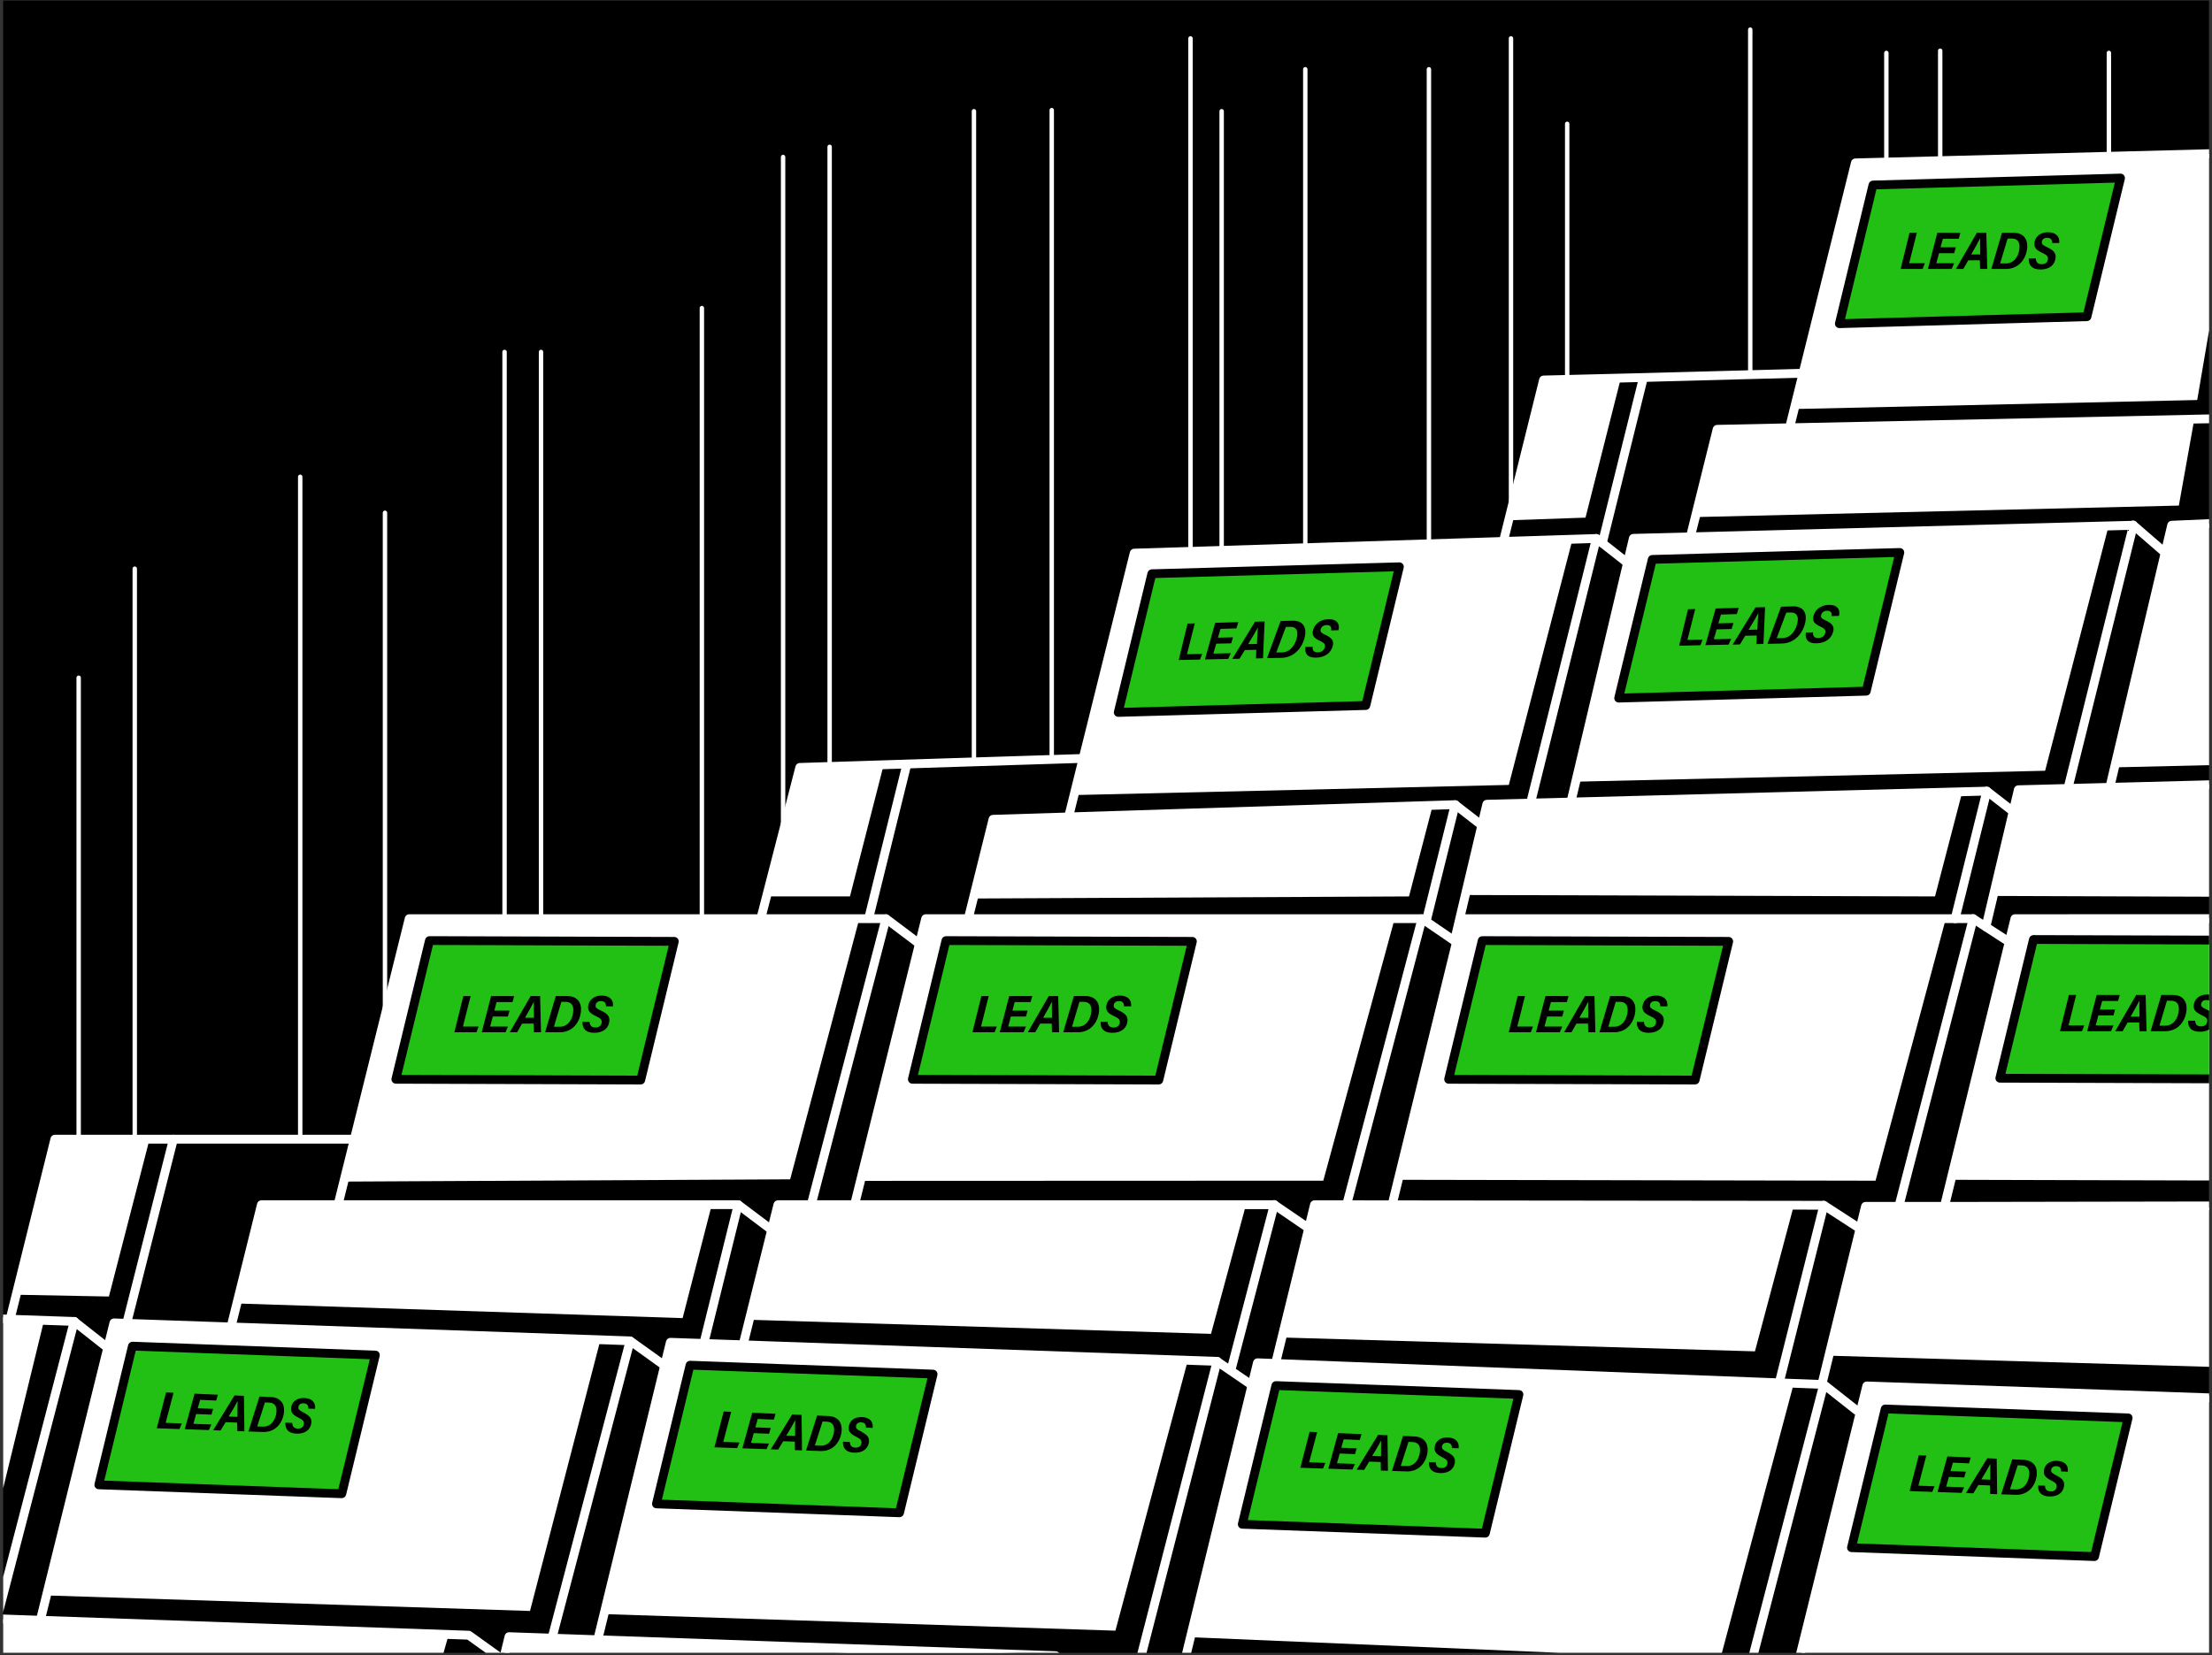 <svg width="704" height="527" viewBox="0 0 704 527" fill="none" xmlns="http://www.w3.org/2000/svg">
<rect x="0" y="0" width="704" height="527" fill="#333333" stroke="none"/>
<g clip-path="url(#clip0_2003_6700)">
<path d="M703.077 0.033H1.001V526.177H703.077V0.033Z" fill="black"/>
<path d="M35.385 421.432L15.39 507.931L168.681 512.854L191.144 426.38L35.385 421.432Z" fill="white"/>
<path d="M213.435 427.394L193.437 513.893L354.998 519.128L378.163 432.654L213.435 427.394Z" fill="white"/>
<path d="M571.002 440.042L570.539 441.781L548.02 526.176H496.288L380.312 521.264L379.497 521.228L399.355 442.115L399.791 440.382L401.195 434.786L404.867 434.898L407.036 434.968L564.915 439.853L567.79 439.944L571.002 440.042Z" fill="white"/>
<path d="M703.077 444.271V526.176H573.298L594.701 440.912L703.077 444.271Z" fill="white"/>
<path d="M14.172 419.718L13.681 421.741L1.001 473.804V419.3L1.935 419.328L4.81 419.42L14.172 419.718Z" fill="white"/>
<path d="M142.624 521.011L142.42 521.73L141.163 526.176H1.001V515.516L11.448 515.919L14.242 516.028L142.624 521.011Z" fill="white"/>
<path d="M323.896 526.176H160.575L161.709 521.541L174.346 521.902L177.004 521.979L188.89 522.319L191.6 522.396L323.896 526.176Z" fill="white"/>
<path d="M294.167 292.408L273.778 375.93L421.155 375.873L443.881 292.45L294.167 292.408Z" fill="white"/>
<path d="M466.025 292.068L445.633 375.593L596.913 375.881L619.288 292.457L466.025 292.068Z" fill="white"/>
<path d="M703.077 292.289V375.814L622.384 375.597L621.492 375.593L639.708 300.968L640.241 298.78L641.881 292.068L703.077 292.289Z" fill="white"/>
<path d="M131.148 292.355L109.692 376.161L251.48 375.442L273.336 293.071L131.148 292.355Z" fill="white"/>
<path d="M520.491 171.641L501.507 248.855L650.891 245.373L671.16 167.206L520.491 171.641Z" fill="white"/>
<path d="M361.657 175.878L341.823 253.112L480.202 249.883L500.485 171.667L361.657 175.878Z" fill="white"/>
<path d="M703.077 48.993V105.173L699.296 127.346L572.494 130.183L571.389 130.207L573.828 120.21L574.485 117.523L590.503 51.907L599.668 51.668L601.058 51.633L616.897 51.223L618.115 51.191L703.077 48.993Z" fill="white"/>
<path d="M585.412 103.048L664.199 100.832L674.888 56.683L596.101 58.899L585.412 103.048Z" fill="#22C014"/>
<path d="M355.9 226.802L434.684 224.585L445.373 180.437L366.59 182.653L355.9 226.802Z" fill="#22C014"/>
<path d="M515.17 222.243L593.957 220.027L604.646 175.878L525.859 178.094L515.17 222.243Z" fill="#22C014"/>
<path d="M126.002 343.587L203.918 343.836L214.607 299.687L136.691 299.438L126.002 343.587Z" fill="#22C014"/>
<path d="M31.429 472.7L108.787 475.54L119.48 431.391L42.118 428.551L31.429 472.7Z" fill="#22C014"/>
<path d="M208.899 478.763L286.258 481.603L296.947 437.454L219.589 434.614L208.899 478.763Z" fill="#22C014"/>
<path d="M395.381 485.253L472.739 488.09L483.428 443.941L406.07 441.104L395.381 485.253Z" fill="#22C014"/>
<path d="M589.271 492.702L666.629 495.539L677.318 451.39L599.96 448.549L589.271 492.702Z" fill="#22C014"/>
<path d="M290.372 343.595L368.808 343.837L379.497 299.688L301.061 299.446L290.372 343.595Z" fill="#22C014"/>
<path d="M461.043 343.595L539.479 343.837L550.168 299.688L471.732 299.446L461.043 343.595Z" fill="#22C014"/>
<path d="M703.077 299.267V343.451L636.358 343.244L647.048 299.095L703.077 299.267Z" fill="#22C014"/>
<path d="M547.922 135.937L540.29 164.597L693.451 160.954L698.524 132.581L547.922 135.937Z" fill="white"/>
<path d="M473.796 255.917L466.168 284.925L615.847 285.38L624.402 252.558L473.796 255.917Z" fill="white"/>
<path d="M703.076 166.747V243.588L674.428 244.258L672.466 244.304L688.933 177.337L689.614 174.563L691.454 167.09L703.076 166.747Z" fill="white"/>
<path d="M703.077 249.662V285.468L635.811 285.23L635.021 285.226L640.764 259.656L641.347 257.061L642.653 251.24L656.747 250.871L659.64 250.794L670.083 250.524L672.969 250.447L703.077 249.662Z" fill="white"/>
<path d="M316.19 260.627L309.773 286.043L448.437 285.381L455.893 256.763L316.19 260.627Z" fill="white"/>
<path d="M247.573 383.367L238.854 420.159L385.419 424.634L396.564 383.507L247.573 383.367Z" fill="white"/>
<path d="M418.726 383.367L408.328 425.801L558.534 430.206L571.003 383.437L418.726 383.367Z" fill="white"/>
<path d="M703.077 384.468V435.133L583.513 431.626H583.043L592.591 391.966L592.942 390.437L594.385 384.44L703.077 384.468Z" fill="white"/>
<path d="M83.509 383.115L76.312 414.99L217.254 419.626L226.578 383.378L83.509 383.115Z" fill="white"/>
<path d="M491.461 120.865L515.83 120.518L504.61 164.79L480.087 165.642L491.461 120.865Z" fill="white"/>
<path d="M255.767 244.068L281.315 243.223L270.51 285.38H245.151L255.767 244.068Z" fill="white"/>
<path d="M17.57 363.274L47.51 362.997L34.666 412.75L4.915 412.178L17.57 363.274Z" fill="white"/>
<path d="M703.077 165.281V168.086L692.286 168.563L674.429 244.258L673.264 249.202L672.969 250.447L672.846 250.973C672.778 251.261 672.621 251.52 672.397 251.713C672.174 251.907 671.894 252.024 671.6 252.05H671.48C671.372 252.05 671.263 252.038 671.157 252.015C670.828 251.937 670.538 251.743 670.341 251.468C670.144 251.194 670.052 250.857 670.083 250.521C670.083 250.458 670.101 250.391 670.115 250.324L670.364 249.272L687.537 176.471L688.263 173.388L689.797 166.88C689.868 166.583 690.034 166.317 690.27 166.123C690.505 165.929 690.798 165.816 691.103 165.803L703.077 165.281Z" fill="white"/>
<path d="M340.097 261.479C339.882 261.48 339.67 261.432 339.477 261.338C339.283 261.244 339.114 261.107 338.982 260.938C338.851 260.768 338.759 260.571 338.716 260.361C338.672 260.151 338.677 259.933 338.731 259.726L359.614 175.737C359.69 175.443 359.86 175.182 360.097 174.992C360.334 174.802 360.627 174.695 360.931 174.685L508.016 170.025C508.234 170.018 508.45 170.062 508.648 170.153C508.847 170.245 509.021 170.381 509.157 170.551C509.293 170.721 509.388 170.921 509.434 171.134C509.479 171.347 509.474 171.567 509.42 171.778L488.484 256.002C488.394 256.363 488.164 256.674 487.845 256.866C487.526 257.058 487.143 257.115 486.781 257.026C486.42 256.936 486.108 256.706 485.916 256.387C485.724 256.068 485.667 255.686 485.756 255.325L506.253 172.887L362.082 177.445L341.469 260.413C341.394 260.719 341.217 260.99 340.968 261.184C340.719 261.377 340.412 261.481 340.097 261.479Z" fill="white"/>
<path d="M453.889 294.736C453.674 294.737 453.462 294.688 453.27 294.594C453.077 294.5 452.908 294.363 452.777 294.194C452.645 294.024 452.554 293.827 452.511 293.617C452.468 293.408 452.473 293.191 452.527 292.983L461.32 257.615L317.149 262.174L309.608 292.499C309.569 292.683 309.492 292.856 309.384 293.01C309.276 293.163 309.138 293.293 308.978 293.393C308.818 293.492 308.641 293.558 308.455 293.587C308.269 293.616 308.08 293.608 307.897 293.563C307.715 293.517 307.543 293.436 307.393 293.323C307.243 293.211 307.117 293.069 307.022 292.907C306.928 292.744 306.867 292.565 306.843 292.379C306.82 292.192 306.834 292.003 306.884 291.822L314.681 260.469C314.757 260.175 314.926 259.914 315.163 259.724C315.401 259.534 315.693 259.427 315.997 259.417L463.082 254.757C463.3 254.748 463.516 254.791 463.714 254.882C463.911 254.973 464.085 255.109 464.22 255.279C464.356 255.448 464.451 255.645 464.497 255.856C464.544 256.067 464.542 256.286 464.49 256.496L455.247 293.667C455.173 293.971 454.998 294.242 454.752 294.435C454.506 294.629 454.202 294.735 453.889 294.736Z" fill="white"/>
<path d="M242.202 293.597C242.084 293.597 241.966 293.581 241.851 293.551C241.672 293.505 241.505 293.425 241.357 293.314C241.21 293.203 241.085 293.065 240.991 292.906C240.898 292.748 240.836 292.572 240.81 292.39C240.784 292.207 240.794 292.022 240.84 291.843L253.183 243.956C253.258 243.662 253.428 243.401 253.665 243.211C253.903 243.021 254.195 242.914 254.499 242.904L344.277 240.057C344.461 240.051 344.645 240.082 344.818 240.147C344.99 240.212 345.148 240.31 345.283 240.437C345.417 240.563 345.525 240.714 345.601 240.882C345.677 241.05 345.719 241.231 345.725 241.416C345.731 241.6 345.7 241.783 345.635 241.956C345.57 242.128 345.471 242.286 345.345 242.42C345.218 242.555 345.067 242.663 344.899 242.739C344.731 242.814 344.549 242.856 344.365 242.862L255.647 245.668L243.561 292.541C243.484 292.843 243.308 293.11 243.062 293.301C242.816 293.492 242.514 293.596 242.202 293.597Z" fill="white"/>
<path d="M499.977 256.727C499.868 256.728 499.759 256.715 499.654 256.689C499.473 256.647 499.303 256.571 499.153 256.464C499.002 256.357 498.874 256.221 498.776 256.064C498.678 255.907 498.612 255.733 498.582 255.551C498.552 255.368 498.558 255.182 498.6 255.002L518.466 171.056C518.537 170.754 518.706 170.485 518.947 170.29C519.187 170.094 519.486 169.984 519.796 169.976L678.932 165.803C679.15 165.796 679.367 165.84 679.565 165.931C679.763 166.022 679.937 166.159 680.073 166.329C680.21 166.499 680.304 166.698 680.35 166.911C680.396 167.125 680.391 167.345 680.336 167.556L659.502 251.366C659.462 251.549 659.386 251.723 659.278 251.876C659.169 252.03 659.031 252.16 658.872 252.259C658.712 252.358 658.534 252.424 658.349 252.454C658.163 252.483 657.974 252.475 657.791 252.429C657.609 252.384 657.437 252.303 657.287 252.19C657.137 252.077 657.011 251.935 656.916 251.773C656.822 251.611 656.761 251.431 656.737 251.245C656.713 251.059 656.727 250.87 656.778 250.689L677.167 168.685L520.955 172.781L501.335 255.675C501.257 255.976 501.082 256.243 500.836 256.433C500.59 256.624 500.288 256.727 499.977 256.727Z" fill="white"/>
<path d="M463.03 300.435C462.921 300.435 462.813 300.423 462.707 300.396C462.527 300.355 462.357 300.278 462.206 300.171C462.056 300.064 461.928 299.928 461.83 299.771C461.732 299.615 461.666 299.44 461.636 299.258C461.606 299.076 461.612 298.889 461.654 298.709L471.834 255.704C471.905 255.402 472.075 255.133 472.315 254.937C472.556 254.742 472.855 254.632 473.165 254.624L632.301 250.454C632.517 250.448 632.731 250.493 632.927 250.583C633.123 250.674 633.296 250.809 633.431 250.977C633.566 251.145 633.661 251.343 633.707 251.554C633.753 251.765 633.75 251.984 633.698 252.193L623.606 292.787C623.566 292.97 623.489 293.144 623.381 293.297C623.273 293.451 623.135 293.581 622.975 293.68C622.816 293.779 622.638 293.845 622.452 293.875C622.266 293.904 622.077 293.896 621.894 293.85C621.712 293.805 621.541 293.723 621.39 293.611C621.24 293.498 621.114 293.356 621.019 293.194C620.925 293.032 620.864 292.852 620.84 292.666C620.817 292.48 620.831 292.291 620.881 292.11L630.528 253.305L474.316 257.401L464.385 299.355C464.313 299.66 464.14 299.933 463.894 300.128C463.649 300.324 463.344 300.432 463.03 300.435Z" fill="white"/>
<path d="M703.077 248.42V251.226L658.264 252.4H658.148L643.485 252.786L635.811 285.226L633.635 294.421L633.407 295.382C633.334 295.689 633.16 295.963 632.912 296.159C632.664 296.355 632.357 296.462 632.041 296.462C631.931 296.462 631.822 296.45 631.715 296.427C631.56 296.39 631.413 296.327 631.279 296.241C631.039 296.083 630.854 295.854 630.747 295.587C630.641 295.32 630.62 295.027 630.686 294.747L631.142 292.811L639.15 258.912L639.852 255.911L640.993 251.092C641.064 250.791 641.233 250.521 641.474 250.326C641.714 250.131 642.013 250.02 642.323 250.012L657.028 249.627L659.942 249.55L670.353 249.276L673.253 249.202L703.077 248.42Z" fill="white"/>
<path d="M703.076 291.047V293.853H642.424L622.383 375.597L620.667 382.61L620.512 383.241C620.438 383.546 620.263 383.817 620.016 384.011C619.769 384.205 619.464 384.31 619.15 384.311C619.032 384.312 618.914 384.298 618.799 384.269C618.442 384.185 618.132 383.965 617.935 383.655C617.738 383.346 617.67 382.972 617.746 382.613C617.744 382.601 617.744 382.588 617.746 382.575L637.861 300.519L638.563 297.633L639.918 292.106C639.996 291.804 640.172 291.537 640.42 291.346C640.667 291.156 640.971 291.053 641.283 291.054L703.076 291.047Z" fill="white"/>
<path d="M107.603 384.91C107.485 384.91 107.367 384.896 107.252 384.868C106.891 384.778 106.581 384.549 106.388 384.231C106.196 383.913 106.138 383.531 106.227 383.171L128.869 292.11C128.947 291.808 129.123 291.541 129.37 291.351C129.617 291.16 129.92 291.057 130.231 291.058H281.968C282.273 291.057 282.57 291.155 282.814 291.338L293.275 299.214C293.572 299.438 293.768 299.771 293.82 300.14C293.871 300.508 293.774 300.882 293.55 301.18C293.326 301.477 292.992 301.673 292.623 301.724C292.254 301.776 291.88 301.679 291.583 301.455L281.497 293.863H131.341L108.965 383.854C108.888 384.157 108.712 384.424 108.466 384.616C108.219 384.807 107.916 384.91 107.603 384.91Z" fill="white"/>
<path d="M3.275 421.176C3.157 421.177 3.039 421.163 2.924 421.134C2.745 421.09 2.576 421.011 2.428 420.901C2.279 420.792 2.154 420.654 2.059 420.496C1.963 420.338 1.9 420.163 1.873 419.981C1.846 419.798 1.854 419.612 1.899 419.433L16.102 362.31C16.18 362.008 16.357 361.74 16.604 361.55C16.852 361.359 17.155 361.256 17.468 361.258H112.167C112.54 361.258 112.897 361.406 113.16 361.669C113.423 361.932 113.571 362.288 113.571 362.66C113.571 363.033 113.423 363.389 113.16 363.652C112.897 363.915 112.54 364.063 112.167 364.063H18.573L4.637 420.124C4.559 420.426 4.383 420.693 4.137 420.883C3.89 421.074 3.587 421.177 3.275 421.176Z" fill="white"/>
<path d="M517.936 180.591C517.621 180.59 517.316 180.484 517.069 180.289L507.194 172.529C506.901 172.296 506.713 171.957 506.67 171.586C506.628 171.215 506.735 170.842 506.967 170.549C507.2 170.257 507.54 170.069 507.911 170.026C508.283 169.984 508.656 170.091 508.949 170.323L518.82 178.087C519.049 178.267 519.216 178.514 519.298 178.794C519.38 179.073 519.373 179.371 519.277 179.647C519.182 179.922 519.003 180.161 518.766 180.33C518.529 180.499 518.245 180.59 517.953 180.591H517.936Z" fill="white"/>
<path d="M471.388 263.983C471.077 263.983 470.774 263.879 470.528 263.688L462.272 257.285C461.989 257.054 461.808 256.721 461.767 256.358C461.726 255.995 461.828 255.63 462.052 255.341C462.276 255.052 462.604 254.862 462.967 254.811C463.329 254.761 463.697 254.853 463.992 255.069L472.248 261.472C472.479 261.651 472.649 261.898 472.732 262.178C472.816 262.459 472.81 262.758 472.716 263.034C472.621 263.311 472.442 263.551 472.204 263.721C471.966 263.891 471.681 263.983 471.388 263.983Z" fill="white"/>
<path d="M640.599 259.669C640.287 259.669 639.985 259.566 639.739 259.375L631.482 252.972C631.188 252.743 630.997 252.408 630.95 252.038C630.904 251.669 631.006 251.297 631.235 251.003C631.463 250.709 631.799 250.518 632.169 250.471C632.539 250.425 632.912 250.527 633.206 250.756L641.462 257.159C641.756 257.387 641.947 257.723 641.993 258.092C642.039 258.46 641.937 258.832 641.708 259.126C641.577 259.295 641.409 259.432 641.217 259.526C641.024 259.62 640.813 259.669 640.599 259.669Z" fill="white"/>
<path d="M689.06 177.344C688.722 177.341 688.397 177.216 688.144 176.993L678.058 168.258C677.9 168.144 677.767 167.998 677.669 167.829C677.57 167.661 677.508 167.474 677.486 167.28C677.463 167.086 677.482 166.89 677.54 166.704C677.598 166.517 677.695 166.345 677.823 166.198C677.952 166.051 678.109 165.933 678.286 165.85C678.463 165.768 678.655 165.723 678.851 165.719C679.046 165.714 679.24 165.751 679.42 165.826C679.6 165.901 679.763 166.013 679.898 166.154L689.983 174.889C690.197 175.077 690.348 175.326 690.417 175.602C690.486 175.878 690.469 176.168 690.369 176.434C690.269 176.701 690.09 176.93 689.856 177.093C689.622 177.255 689.345 177.343 689.06 177.344Z" fill="white"/>
<path d="M703.077 47.516V50.321L591.629 53.221L575.324 118.796L575.159 119.452L572.494 130.172L571.364 134.73L571.192 135.432L571.136 135.653C571.058 135.954 570.882 136.221 570.635 136.412C570.388 136.602 570.085 136.705 569.774 136.705C569.43 136.707 569.098 136.584 568.839 136.359C568.58 136.133 568.413 135.821 568.369 135.481C568.344 135.308 568.353 135.131 568.398 134.962L568.44 134.787L572.055 120.251L572.757 117.425L589.147 51.5C589.224 51.204 589.395 50.941 589.634 50.751C589.874 50.561 590.169 50.455 590.474 50.448L599.643 50.209L601.048 50.174L616.781 49.764L618.185 49.725L670.469 48.365L671.873 48.33L703.077 47.516Z" fill="white"/>
<path d="M703.077 131.936V134.741L698.124 134.832L547.634 138.023L541.034 164.565L539.805 169.45L539.423 170.996C539.416 171.026 539.406 171.055 539.395 171.084C539.305 171.367 539.127 171.614 538.887 171.79C538.648 171.966 538.358 172.061 538.061 172.062C537.942 172.063 537.825 172.049 537.71 172.02C537.491 171.965 537.289 171.859 537.12 171.709C536.952 171.559 536.821 171.372 536.741 171.161C536.635 170.893 536.617 170.599 536.688 170.32L536.885 169.527L545.141 136.319C545.218 136.023 545.389 135.759 545.629 135.569C545.87 135.379 546.165 135.273 546.472 135.267L568.429 134.8L571.339 134.741L703.077 131.936Z" fill="white"/>
<path d="M478.528 173.619C478.41 173.62 478.292 173.606 478.177 173.577C477.998 173.533 477.829 173.454 477.681 173.344C477.532 173.235 477.407 173.097 477.312 172.939C477.216 172.781 477.153 172.606 477.126 172.424C477.099 172.241 477.107 172.056 477.152 171.877L489.895 120.616C489.971 120.32 490.143 120.057 490.383 119.867C490.623 119.677 490.919 119.571 491.225 119.564L522.994 118.779L573.867 117.415C574.239 117.404 574.6 117.542 574.871 117.798C575.141 118.054 575.299 118.407 575.309 118.779C575.32 119.151 575.182 119.512 574.925 119.782C574.669 120.052 574.316 120.21 573.944 120.22L523.068 121.584L492.363 122.345L479.876 172.567C479.799 172.867 479.625 173.132 479.381 173.322C479.137 173.512 478.837 173.617 478.528 173.619Z" fill="white"/>
<path d="M258.189 384.91C258.07 384.91 257.952 384.894 257.838 384.864C257.477 384.771 257.169 384.537 256.981 384.217C256.793 383.896 256.74 383.513 256.834 383.153L280.616 292.096C280.721 291.748 280.955 291.454 281.272 291.276C281.588 291.098 281.961 291.049 282.313 291.14C282.664 291.231 282.967 291.454 283.158 291.763C283.348 292.072 283.411 292.442 283.333 292.797L259.554 383.855C259.477 384.157 259.3 384.426 259.053 384.617C258.806 384.808 258.501 384.911 258.189 384.91Z" fill="white"/>
<path d="M271.984 384.91C271.866 384.91 271.748 384.896 271.633 384.868C271.272 384.778 270.961 384.549 270.769 384.231C270.577 383.913 270.519 383.531 270.608 383.171L293.25 292.11C293.328 291.808 293.504 291.541 293.751 291.351C293.997 291.16 294.301 291.057 294.612 291.058H452.579C452.862 291.058 453.138 291.142 453.373 291.3L464.357 298.807C464.659 299.02 464.865 299.342 464.931 299.705C464.997 300.069 464.916 300.443 464.708 300.747C464.499 301.052 464.178 301.262 463.816 301.332C463.453 301.402 463.077 301.327 462.77 301.122L452.144 293.863H295.721L273.346 383.854C273.269 384.157 273.093 384.424 272.847 384.616C272.6 384.807 272.296 384.91 271.984 384.91Z" fill="white"/>
<path d="M428.596 384.91C428.382 384.91 428.171 384.861 427.979 384.766C427.786 384.672 427.618 384.535 427.487 384.366C427.356 384.197 427.265 384 427.222 383.79C427.179 383.58 427.184 383.364 427.238 383.157L451.217 292.099C451.322 291.751 451.556 291.458 451.873 291.28C452.189 291.101 452.562 291.052 452.914 291.143C453.265 291.234 453.568 291.457 453.759 291.766C453.949 292.075 454.012 292.446 453.934 292.8L429.955 383.861C429.877 384.162 429.701 384.428 429.455 384.617C429.209 384.807 428.907 384.91 428.596 384.91Z" fill="white"/>
<path d="M443.077 384.91C442.959 384.911 442.841 384.898 442.726 384.872C442.546 384.828 442.377 384.75 442.228 384.641C442.079 384.532 441.953 384.395 441.857 384.237C441.762 384.079 441.698 383.904 441.67 383.722C441.642 383.54 441.65 383.354 441.694 383.175L464.02 292.114C464.098 291.812 464.274 291.545 464.52 291.355C464.767 291.164 465.07 291.061 465.382 291.062H627.979C628.25 291.062 628.514 291.139 628.741 291.286L639.915 298.513C640.215 298.72 640.423 299.037 640.494 299.395C640.565 299.753 640.494 300.124 640.295 300.431C640.096 300.737 639.786 300.954 639.43 301.035C639.074 301.116 638.7 301.056 638.388 300.866L627.562 293.853H466.502L444.439 383.841C444.364 384.146 444.19 384.417 443.943 384.61C443.696 384.804 443.391 384.91 443.077 384.91Z" fill="white"/>
<path d="M73.536 423.827C73.417 423.828 73.299 423.813 73.185 423.785C72.824 423.695 72.514 423.465 72.323 423.147C72.131 422.829 72.074 422.448 72.163 422.088L81.838 383.164C81.916 382.862 82.092 382.595 82.338 382.405C82.585 382.214 82.888 382.111 83.2 382.112H234.936C235.241 382.112 235.538 382.212 235.782 382.396L246.243 390.268C246.395 390.377 246.523 390.516 246.621 390.675C246.719 390.834 246.784 391.011 246.812 391.196C246.84 391.381 246.831 391.569 246.785 391.75C246.74 391.932 246.658 392.102 246.546 392.251C246.433 392.4 246.292 392.526 246.13 392.62C245.969 392.714 245.79 392.774 245.604 392.799C245.419 392.823 245.23 392.809 245.05 392.76C244.87 392.71 244.701 392.625 244.554 392.509L234.466 384.917H84.309L74.898 422.765C74.822 423.068 74.647 423.337 74.4 423.53C74.153 423.722 73.849 423.827 73.536 423.827Z" fill="white"/>
<path d="M236.509 429.511C236.39 429.514 236.272 429.5 236.158 429.469C235.797 429.38 235.486 429.151 235.294 428.832C235.101 428.514 235.044 428.133 235.133 427.772L246.222 383.171C246.3 382.869 246.476 382.602 246.723 382.412C246.969 382.221 247.272 382.118 247.584 382.119H405.551C405.834 382.119 406.111 382.204 406.345 382.364L417.329 389.868C417.631 390.081 417.837 390.403 417.903 390.766C417.968 391.13 417.888 391.504 417.68 391.808C417.471 392.113 417.15 392.323 416.788 392.393C416.425 392.463 416.049 392.388 415.742 392.183L405.116 384.924H248.69L237.864 428.463C237.785 428.762 237.61 429.028 237.365 429.217C237.12 429.407 236.819 429.51 236.509 429.511Z" fill="white"/>
<path d="M405.983 435.445C405.865 435.447 405.747 435.434 405.632 435.406C405.453 435.362 405.284 435.284 405.135 435.175C404.987 435.066 404.861 434.928 404.765 434.771C404.67 434.613 404.606 434.438 404.579 434.256C404.551 434.074 404.559 433.888 404.603 433.709L416.991 383.175C417.069 382.873 417.245 382.606 417.492 382.416C417.739 382.225 418.042 382.122 418.353 382.123L580.459 382.298C580.729 382.298 580.994 382.376 581.221 382.522L592.395 389.75C592.707 389.952 592.927 390.27 593.005 390.634C593.083 390.998 593.013 391.378 592.81 391.691C592.608 392.003 592.29 392.222 591.925 392.3C591.561 392.378 591.18 392.308 590.867 392.106L580.041 385.093L419.452 384.917L407.327 434.382C407.252 434.683 407.079 434.95 406.836 435.142C406.593 435.335 406.293 435.441 405.983 435.445Z" fill="white"/>
<path d="M703.077 382.498V385.303L594.834 385.436L583.513 431.622L581.505 439.818V439.86L581.337 440.561C581.259 440.862 581.083 441.129 580.836 441.32C580.59 441.51 580.287 441.613 579.975 441.613C579.857 441.614 579.739 441.6 579.624 441.571C579.445 441.527 579.276 441.448 579.127 441.339C578.979 441.23 578.853 441.093 578.758 440.935C578.662 440.777 578.599 440.603 578.571 440.42C578.543 440.238 578.551 440.053 578.595 439.874L578.739 439.284L590.39 391.766L591.092 388.88L592.363 383.697C592.441 383.395 592.617 383.128 592.864 382.938C593.11 382.747 593.413 382.644 593.725 382.645H603.263H606.162H617.771H620.66L703.077 382.498Z" fill="white"/>
<path d="M604.645 384.3C604.527 384.3 604.409 384.285 604.294 384.254C604.116 384.208 603.948 384.128 603.8 384.017C603.653 383.907 603.529 383.768 603.435 383.61C603.341 383.451 603.279 383.276 603.253 383.093C603.227 382.911 603.238 382.725 603.283 382.547L626.635 292.099C626.681 291.921 626.761 291.753 626.872 291.606C626.983 291.459 627.122 291.335 627.281 291.241C627.44 291.147 627.616 291.086 627.799 291.06C627.981 291.034 628.167 291.045 628.346 291.091C628.524 291.137 628.692 291.218 628.84 291.329C628.987 291.439 629.111 291.578 629.205 291.737C629.299 291.896 629.36 292.071 629.386 292.254C629.412 292.436 629.401 292.622 629.355 292.8L606.004 383.251C605.926 383.552 605.75 383.817 605.504 384.007C605.258 384.197 604.956 384.3 604.645 384.3Z" fill="white"/>
<path d="M35.182 429.792C34.973 430.058 34.675 430.241 34.343 430.305C34.011 430.369 33.667 430.312 33.374 430.143C33.316 430.111 33.261 430.075 33.209 430.034L32.721 429.652L24.436 423.126L23.109 422.074L21.817 422.028L13.681 421.744L1.001 421.296V418.49L2.135 418.532L5.006 418.631L23.59 419.279H23.78H23.854H23.913L23.997 419.3C24.177 419.355 24.342 419.449 24.482 419.574L33.451 426.636L34.058 427.113L34.939 427.814C35.086 427.928 35.209 428.069 35.3 428.23C35.392 428.391 35.451 428.569 35.473 428.753C35.496 428.937 35.481 429.123 35.431 429.302C35.381 429.48 35.297 429.647 35.182 429.792Z" fill="white"/>
<path d="M24.977 421.036L24.436 423.116L1.001 513.181V502.033L21.817 422.029L22.26 420.335C22.336 420.038 22.508 419.775 22.748 419.585C22.988 419.395 23.284 419.289 23.59 419.283H23.78H23.829C23.857 419.279 23.885 419.279 23.913 419.283H23.969H23.997L24.134 419.328C24.178 419.343 24.22 419.362 24.261 419.384L24.384 419.455C24.421 419.48 24.458 419.506 24.492 419.535C24.715 419.708 24.879 419.944 24.966 420.211C25.052 420.479 25.056 420.766 24.977 421.036Z" fill="white"/>
<path d="M12.851 517.213C12.733 517.214 12.615 517.2 12.5 517.171C12.321 517.127 12.152 517.048 12.004 516.938C11.855 516.829 11.73 516.691 11.635 516.533C11.54 516.375 11.476 516.2 11.449 516.018C11.422 515.835 11.431 515.649 11.475 515.471L34.9 420.79C34.98 420.482 35.162 420.21 35.417 420.018C35.672 419.827 35.985 419.728 36.304 419.738L200.59 425.468C200.867 425.478 201.134 425.57 201.359 425.731L212.346 433.6C212.649 433.818 212.853 434.146 212.913 434.513C212.973 434.88 212.885 435.257 212.667 435.559C212.45 435.861 212.121 436.065 211.754 436.125C211.386 436.185 211.01 436.097 210.707 435.88L200.07 428.239L37.361 422.565L14.213 516.144C14.139 516.449 13.964 516.72 13.717 516.913C13.47 517.107 13.165 517.213 12.851 517.213Z" fill="white"/>
<path d="M175.687 522.891C175.473 522.89 175.262 522.841 175.069 522.747C174.877 522.653 174.709 522.516 174.578 522.347C174.447 522.177 174.356 521.98 174.313 521.771C174.27 521.561 174.275 521.345 174.329 521.137L199.186 426.503C199.29 426.155 199.525 425.862 199.841 425.683C200.157 425.505 200.531 425.456 200.882 425.547C201.234 425.638 201.537 425.861 201.727 426.17C201.917 426.479 201.98 426.85 201.903 427.204L177.046 521.839C176.968 522.14 176.792 522.406 176.547 522.597C176.301 522.787 175.998 522.89 175.687 522.891Z" fill="white"/>
<path d="M190.259 523.399C190.141 523.401 190.023 523.388 189.908 523.36C189.547 523.272 189.236 523.044 189.043 522.726C188.851 522.409 188.792 522.028 188.88 521.667L211.989 426.969C212.072 426.663 212.255 426.393 212.51 426.202C212.764 426.012 213.075 425.912 213.393 425.917L387.378 431.987C387.643 431.998 387.9 432.083 388.118 432.233L399.292 439.846C399.6 440.055 399.811 440.379 399.88 440.744C399.95 441.11 399.87 441.488 399.66 441.795C399.451 442.103 399.127 442.314 398.761 442.383C398.395 442.452 398.016 442.373 397.709 442.164L386.872 434.779L214.463 428.744L191.621 522.319C191.549 522.626 191.375 522.899 191.128 523.095C190.881 523.291 190.575 523.398 190.259 523.399Z" fill="white"/>
<path d="M591.998 449.864C591.816 450.096 591.566 450.264 591.283 450.346C591 450.428 590.699 450.419 590.422 450.32C590.278 450.268 590.145 450.194 590.025 450.099L581.249 443.177L579.933 442.125L578.63 442.076L570.556 441.764L566.291 441.599L406 435.427H405.832L401.328 435.256L399.945 440.919L399.762 441.676L380.311 521.267L379.114 526.176H376.222L396.88 441.564L397.582 438.654L398.843 433.488C398.922 433.18 399.105 432.907 399.36 432.716C399.615 432.525 399.928 432.426 400.247 432.436L404.866 432.615L407.731 432.724L565.164 438.783L568.032 438.895L578.718 439.306L580.473 439.372C580.77 439.382 581.056 439.488 581.288 439.674L581.491 439.835L591.131 447.424L591.749 447.911C592.039 448.139 592.227 448.471 592.274 448.837C592.321 449.202 592.221 449.571 591.998 449.864Z" fill="white"/>
<path d="M159.41 526.176H154.598L148.714 521.968L142.42 521.747L12.898 517.213H12.789L1.001 516.799V513.994L11.76 514.369L14.628 514.468L149.237 519.163C149.514 519.173 149.781 519.265 150.006 519.426L159.323 526.113L159.41 526.176Z" fill="white"/>
<path d="M337.159 526.176H269.822L190.26 523.399H190.091L175.699 522.898L163.117 522.459L162.198 526.176H159.309V526.113L160.636 520.682C160.715 520.373 160.898 520.101 161.153 519.909C161.408 519.718 161.721 519.62 162.04 519.63L174.593 520.068L177.471 520.166L189.143 520.576L192.008 520.675L336.025 525.696C336.291 525.706 336.549 525.791 336.769 525.941L337.159 526.176Z" fill="white"/>
<path d="M581.775 441.112L581.238 443.177L559.639 526.176H556.739L578.619 442.093L578.876 441.105L579.058 440.403C579.162 440.056 579.397 439.762 579.714 439.584C580.03 439.406 580.403 439.357 580.755 439.447C581.106 439.538 581.409 439.762 581.599 440.071C581.79 440.38 581.853 440.75 581.775 441.105V441.112Z" fill="white"/>
<path d="M703.077 443.594V446.4L595.214 442.637L574.559 526.176H571.666L590.433 450.32L591.156 447.406L592.774 440.863C592.854 440.554 593.036 440.282 593.291 440.091C593.546 439.899 593.859 439.801 594.178 439.811L703.077 443.594Z" fill="white"/>
<path d="M388.712 433.723L388.213 435.658L364.901 526.176H362.005L385.556 434.715L385.991 433.021C386.069 432.72 386.245 432.453 386.492 432.262C386.739 432.072 387.042 431.969 387.353 431.969C387.391 431.966 387.428 431.966 387.466 431.969H387.56L387.662 431.99H387.704H387.75C387.815 432.009 387.878 432.032 387.94 432.061L388.01 432.096L388.136 432.169L388.227 432.236C388.447 432.408 388.61 432.641 388.696 432.906C388.783 433.17 388.788 433.455 388.712 433.723Z" fill="white"/>
<path d="M675.98 55.799C675.844 55.631 675.672 55.498 675.476 55.407C675.28 55.318 675.066 55.274 674.85 55.28L596.063 57.496C595.754 57.504 595.457 57.614 595.218 57.808C594.978 58.002 594.808 58.269 594.736 58.569L584.036 102.715C583.986 102.921 583.984 103.136 584.029 103.343C584.075 103.551 584.167 103.745 584.298 103.912C584.43 104.079 584.597 104.214 584.788 104.306C584.98 104.399 585.189 104.447 585.402 104.447H585.441L664.238 102.22C664.546 102.212 664.844 102.102 665.083 101.908C665.323 101.714 665.493 101.447 665.565 101.147L676.254 56.998C676.303 56.791 676.303 56.575 676.256 56.367C676.208 56.159 676.114 55.965 675.98 55.799ZM663.087 99.46L587.196 101.592L597.2 60.27L673.077 58.138L663.087 99.46Z" fill="black"/>
<path d="M607.626 83.796L610.062 74.097H607.738L604.898 85.63H611.919L612.621 83.796H607.626Z" fill="black"/>
<path d="M623.395 76.004L623.922 74.097H616.588L613.58 85.63H621.155L621.931 83.796H616.276L617.115 80.619H621.949L622.454 78.736H617.617L618.351 76.004H623.395Z" fill="black"/>
<path d="M632.178 74.097H629.17C626.576 78.54 624.533 82.102 622.5 85.63H624.856L626.435 82.867H630.121L630.209 85.63H632.48L632.178 74.097ZM627.379 80.998C628.531 79.02 629.521 77.168 630.188 75.878H630.209C630.149 76.951 630.209 78.659 630.23 80.998H627.379Z" fill="black"/>
<path d="M640.859 74.097H637.162L633.768 85.63H638.394C642.477 85.63 644.839 82.499 645.18 78.943C645.44 76.218 644.043 74.097 640.859 74.097ZM642.73 79.006C642.501 81.492 641.08 83.863 638.422 83.863H636.579L638.945 75.938H640.325C641.82 75.945 642.933 76.793 642.73 79.013V79.006Z" fill="black"/>
<path d="M651.489 75.699C652.759 75.699 653.152 76.401 653.128 77.368H655.375C655.606 75.482 654.5 73.939 651.773 73.939C649.214 73.939 647.669 75.457 647.483 77.344C647.332 78.852 648.059 79.623 650.162 80.591C651.492 81.212 651.868 81.643 651.773 82.541C651.657 83.61 650.846 84.105 649.8 84.105C648.543 84.105 647.957 83.449 647.936 82.288H645.693C645.56 84.291 646.599 85.795 649.421 85.795C652.352 85.795 653.984 84.249 654.216 82.141C654.367 80.763 653.865 79.76 651.489 78.683C650.228 78.112 649.765 77.765 649.842 77.028C649.919 76.292 650.442 75.699 651.489 75.699Z" fill="black"/>
<path d="M446.465 179.556C446.329 179.389 446.156 179.255 445.96 179.165C445.764 179.075 445.55 179.031 445.334 179.037L366.547 181.25C366.239 181.259 365.943 181.369 365.704 181.563C365.465 181.757 365.296 182.024 365.224 182.323L354.535 226.472C354.483 226.681 354.481 226.899 354.528 227.109C354.576 227.319 354.672 227.515 354.809 227.682C354.94 227.845 355.106 227.976 355.295 228.066C355.484 228.157 355.691 228.204 355.9 228.204H355.939L434.726 226.005C435.034 225.996 435.33 225.886 435.569 225.693C435.809 225.499 435.977 225.232 436.05 224.932L446.739 180.769C446.789 180.56 446.791 180.341 446.744 180.131C446.696 179.92 446.601 179.724 446.465 179.556ZM433.571 223.2L357.694 225.332L367.699 184.01L443.579 181.878L433.571 223.2Z" fill="black"/>
<path d="M605.737 174.998C605.601 174.83 605.428 174.696 605.231 174.606C605.035 174.515 604.82 174.472 604.604 174.479L525.82 176.691C525.512 176.7 525.214 176.809 524.975 177.003C524.735 177.197 524.565 177.465 524.493 177.764L513.804 221.913C513.754 222.12 513.752 222.335 513.797 222.542C513.842 222.75 513.934 222.944 514.066 223.111C514.197 223.278 514.365 223.412 514.556 223.505C514.747 223.598 514.957 223.646 515.169 223.646H515.208L593.995 221.447C594.303 221.438 594.599 221.328 594.838 221.134C595.078 220.94 595.246 220.673 595.319 220.374L606.008 176.211C606.059 176.002 606.061 175.783 606.014 175.573C605.967 175.362 605.873 175.166 605.737 174.998ZM592.844 218.642L516.967 220.774L526.971 179.451L602.848 177.319L592.844 218.642Z" fill="black"/>
<path d="M537.046 203.717L539.525 193.898L537.225 193.965L534.417 205.558L541.185 205.414L541.887 203.605L537.046 203.717Z" fill="black"/>
<path d="M552.766 195.498L553.391 193.506L546.019 193.713L542.769 205.372L550.14 205.218L550.976 203.398L545.447 203.517L546.356 200.361L551.116 200.246L551.699 198.335L546.9 198.454L547.718 195.648L552.766 195.498Z" fill="black"/>
<path d="M558.702 193.373C555.824 198.026 553.609 201.67 551.446 205.208L553.753 205.159L555.448 202.388L559.102 202.308L559.015 205.046L561.247 205.001L561.76 193.289L558.702 193.373ZM559.31 200.432L556.501 200.498C557.768 198.468 558.874 196.546 559.615 195.2C559.489 196.308 559.443 198.058 559.31 200.432Z" fill="black"/>
<path d="M570.644 193.043L566.849 193.152L562.531 204.966L567.123 204.871C571.195 204.783 573.88 201.599 574.593 197.963C575.148 195.147 573.926 192.948 570.644 193.043ZM572.086 198.107C571.613 200.649 569.98 203.069 567.302 203.128L565.459 203.17L568.513 195.031L569.917 194.993C571.455 194.951 572.515 195.803 572.101 198.103L572.086 198.107Z" fill="black"/>
<path d="M585.272 196.069C585.767 194.084 584.819 192.482 581.972 192.562C579.308 192.64 577.528 194.281 577.124 196.259C576.805 197.822 577.475 198.601 579.497 199.541C580.786 200.144 581.119 200.593 580.901 201.49C580.659 202.574 579.775 203.09 578.714 203.111C577.444 203.139 576.924 202.493 577.029 201.322L574.755 201.375C574.404 203.395 575.302 204.881 578.142 204.808C581.098 204.745 582.944 203.16 583.446 201.021C583.798 199.618 583.376 198.59 581.08 197.542C579.852 196.981 579.417 196.63 579.582 195.866C579.747 195.101 580.361 194.463 581.446 194.428C582.762 194.393 583.085 195.129 582.934 196.132L585.272 196.069Z" fill="black"/>
<path d="M377.776 208.276L380.255 198.457L377.952 198.524L375.144 210.117L381.915 209.973L382.617 208.163L377.776 208.276Z" fill="black"/>
<path d="M393.497 200.056L394.121 198.064L386.75 198.271L383.499 209.931L390.871 209.777L391.706 207.957L386.174 208.076L387.087 204.92L391.843 204.804L392.426 202.893L387.627 203.012L388.445 200.207L393.497 200.056Z" fill="black"/>
<path d="M399.429 197.931C396.551 202.585 394.336 206.228 392.177 209.766L394.483 209.717L396.179 206.947L399.829 206.866L399.745 209.605L401.978 209.559L402.487 197.847L399.429 197.931ZM400.04 204.99L397.232 205.057C398.499 203.027 399.605 201.105 400.345 199.758C400.219 200.866 400.173 202.616 400.04 204.99Z" fill="black"/>
<path d="M411.375 197.602L407.58 197.71L403.252 209.524L407.844 209.43C411.916 209.342 414.598 206.158 415.31 202.521C415.889 199.706 414.657 197.507 411.375 197.602ZM412.818 202.665C412.344 205.208 410.69 207.627 408.03 207.687L406.19 207.729L409.244 199.59L410.648 199.551C412.186 199.509 413.243 200.361 412.818 202.662V202.665Z" fill="black"/>
<path d="M426.003 200.628C426.498 198.643 425.55 197.04 422.703 197.121C420.035 197.198 418.259 198.839 417.852 200.817C417.532 202.381 418.203 203.16 420.228 204.099C421.516 204.702 421.85 205.151 421.632 206.049C421.387 207.133 420.505 207.648 419.445 207.669C418.175 207.697 417.652 207.052 417.757 205.881L415.482 205.933C415.131 207.953 416.033 209.44 418.873 209.366C421.829 209.303 423.672 207.718 424.177 205.579C424.511 204.176 424.107 203.149 421.808 202.101C420.579 201.539 420.144 201.189 420.309 200.424C420.474 199.66 421.092 199.022 422.173 198.987C423.493 198.952 423.812 199.688 423.665 200.691L426.003 200.628Z" fill="black"/>
<path d="M215.713 298.822C215.582 298.655 215.414 298.52 215.223 298.427C215.032 298.334 214.823 298.285 214.61 298.285L136.68 298.036C136.365 298.036 136.059 298.142 135.811 298.336C135.563 298.531 135.388 298.803 135.314 299.109L124.625 343.258C124.575 343.464 124.573 343.679 124.618 343.886C124.663 344.093 124.755 344.287 124.886 344.454C125.017 344.621 125.184 344.756 125.375 344.849C125.566 344.941 125.775 344.99 125.987 344.99L203.918 345.239C204.233 345.24 204.539 345.134 204.787 344.939C205.034 344.744 205.209 344.472 205.283 344.166L215.972 300.017C216.022 299.811 216.025 299.597 215.98 299.39C215.935 299.183 215.844 298.988 215.713 298.822ZM202.808 342.427L127.778 342.189L137.796 300.845L212.824 301.083L202.808 342.427Z" fill="black"/>
<path d="M147.344 326.801L149.777 317.102H147.457L144.613 328.635H151.634L152.336 326.801H147.344Z" fill="black"/>
<path d="M163.113 319.009L163.644 317.102H156.307L153.312 328.635H160.888L161.667 326.801H155.998L156.833 323.62H161.657L162.162 321.741H157.321L158.055 319.009H163.113Z" fill="black"/>
<path d="M171.896 317.102H168.891C166.294 321.545 164.254 325.104 162.222 328.635H164.581L166.157 325.868H169.843L169.93 328.635H172.195L171.896 317.102ZM167.098 324.003C168.253 322.025 169.242 320.173 169.906 318.883C169.846 319.956 169.906 321.664 169.927 324.003H167.098Z" fill="black"/>
<path d="M180.577 317.102H176.881L173.486 328.635H178.113C182.196 328.635 184.558 325.504 184.902 321.948C185.162 319.223 183.761 317.102 180.577 317.102ZM182.448 322.011C182.22 324.497 180.798 326.868 178.145 326.868H176.298L178.664 318.943H180.044C181.539 318.95 182.652 319.795 182.448 322.018V322.011Z" fill="black"/>
<path d="M191.224 318.701C192.495 318.701 192.888 319.402 192.867 320.37H195.086C195.318 318.487 194.212 316.944 191.488 316.944C188.929 316.944 187.384 318.462 187.195 320.349C187.047 321.853 187.77 322.628 189.873 323.596C191.207 324.217 191.583 324.648 191.484 325.546C191.372 326.598 190.558 327.106 189.515 327.106C188.255 327.106 187.672 326.454 187.647 325.293H185.404C185.274 327.296 186.313 328.8 189.136 328.8C192.063 328.8 193.699 327.257 193.927 325.149C194.082 323.771 193.576 322.765 191.203 321.692C189.94 321.12 189.48 320.773 189.554 320.037C189.627 319.3 190.171 318.701 191.224 318.701Z" fill="black"/>
<path d="M120.596 430.542C120.472 430.379 120.313 430.244 120.131 430.148C119.949 430.053 119.748 429.998 119.543 429.988L42.184 427.148C41.863 427.139 41.548 427.241 41.292 427.436C41.036 427.631 40.856 427.909 40.78 428.221L30.091 472.37C30.042 472.572 30.038 472.783 30.079 472.986C30.121 473.19 30.208 473.382 30.333 473.548C30.46 473.713 30.622 473.848 30.807 473.944C30.992 474.04 31.196 474.094 31.404 474.102L108.731 476.939H108.783C109.098 476.938 109.403 476.832 109.65 476.638C109.897 476.443 110.072 476.171 110.145 475.866L120.835 431.717C120.884 431.516 120.888 431.306 120.847 431.103C120.806 430.9 120.72 430.709 120.596 430.542ZM33.187 471.36L43.203 429.981L117.7 432.717L107.681 474.095L33.187 471.36Z" fill="black"/>
<path d="M52.716 452.968L55.24 443.391L52.846 443.286L49.9 454.693L57.128 454.945L57.858 453.157L52.716 452.968Z" fill="black"/>
<path d="M68.814 445.874L69.361 444.008L61.926 443.682L58.806 454.991L66.479 455.261L67.276 453.487L61.558 453.276L62.425 450.166L67.304 450.355L67.827 448.521L62.934 448.325L63.696 445.646L68.814 445.874Z" fill="black"/>
<path d="M77.636 444.369L74.634 444.236C71.987 448.507 69.906 451.929 67.831 455.324L70.197 455.405L71.801 452.754L75.48 452.89L75.536 455.594L77.779 455.671L77.636 444.369ZM75.593 451.067L72.784 450.955C73.957 449.058 74.968 447.276 75.631 446.045H75.649C75.557 447.09 75.603 448.77 75.593 451.067Z" fill="black"/>
<path d="M86.222 444.744L82.579 444.583L79.068 455.717L83.632 455.878C87.627 456.018 89.982 453.073 90.379 449.64C90.674 447.006 89.347 444.881 86.222 444.744ZM87.978 449.612C87.714 452.021 86.282 454.265 83.681 454.17L81.866 454.104L84.323 446.47L85.682 446.526C87.139 446.575 88.213 447.462 87.974 449.612H87.978Z" fill="black"/>
<path d="M100.263 448.518C100.53 446.708 99.498 445.172 96.869 445.057C94.39 444.948 92.856 446.358 92.656 448.181C92.481 449.636 93.172 450.411 95.187 451.428C96.462 452.077 96.816 452.505 96.704 453.367C96.57 454.391 95.777 454.837 94.77 454.798C93.555 454.756 93.014 454.097 93.014 452.982L90.838 452.901C90.673 454.833 91.652 456.313 94.383 456.408C97.192 456.506 98.806 455.079 99.077 453.066C99.252 451.747 98.778 450.762 96.525 449.633C95.317 449.033 94.878 448.676 94.966 447.967C95.054 447.259 95.573 446.705 96.584 446.747C97.813 446.799 98.178 447.494 98.136 448.43L100.263 448.518Z" fill="black"/>
<path d="M298.067 436.605C297.942 436.442 297.784 436.307 297.602 436.211C297.42 436.116 297.219 436.061 297.014 436.051L219.659 433.211C219.337 433.202 219.022 433.304 218.766 433.499C218.511 433.694 218.33 433.971 218.255 434.284L207.562 478.433C207.513 478.635 207.509 478.846 207.552 479.05C207.595 479.254 207.682 479.446 207.808 479.612C207.934 479.777 208.096 479.913 208.281 480.009C208.466 480.105 208.67 480.158 208.878 480.165L286.237 483.002H286.286C286.601 483.002 286.907 482.897 287.155 482.702C287.402 482.507 287.577 482.235 287.651 481.929L298.34 437.78C298.385 437.576 298.384 437.365 298.336 437.162C298.289 436.959 298.197 436.769 298.067 436.605ZM210.658 477.423L220.673 436.044L295.171 438.776L285.152 480.155L210.658 477.423Z" fill="black"/>
<path d="M230.19 459.031L232.714 449.454L230.32 449.349L227.382 460.756L234.61 461.008L235.34 459.22L230.19 459.031Z" fill="black"/>
<path d="M246.284 451.937L246.832 450.071L239.397 449.745L236.276 461.068L243.95 461.338L244.747 459.564L239.028 459.353L239.896 456.243L244.775 456.432L245.298 454.598L240.405 454.398L241.166 451.719L246.284 451.937Z" fill="black"/>
<path d="M255.113 450.432L252.112 450.299C249.465 454.57 247.383 457.992 245.309 461.387L247.675 461.468L249.279 458.817L252.958 458.953L253.007 461.653L255.25 461.731L255.113 450.432ZM253.07 457.126L250.262 457.018C251.434 455.12 252.445 453.339 253.109 452.108C253.028 453.153 253.074 454.833 253.063 457.126H253.07Z" fill="black"/>
<path d="M263.693 450.804L260.049 450.646L256.539 461.78L261.103 461.941C265.094 462.081 267.453 459.136 267.85 455.703C268.144 453.069 266.814 450.941 263.693 450.804ZM265.448 455.675C265.185 458.08 263.753 460.328 261.148 460.233L259.337 460.167L261.794 452.533L263.153 452.589C264.609 452.652 265.684 453.521 265.445 455.692L265.448 455.675Z" fill="black"/>
<path d="M277.734 454.581C278.001 452.771 276.969 451.235 274.339 451.12C271.861 451.011 270.327 452.421 270.127 454.244C269.951 455.699 270.643 456.474 272.658 457.488C273.932 458.14 274.287 458.568 274.174 459.43C274.041 460.451 273.248 460.9 272.24 460.861C271.026 460.819 270.485 460.16 270.485 459.045L268.309 458.964C268.144 460.896 269.123 462.376 271.854 462.471C274.662 462.569 276.277 461.142 276.547 459.129C276.723 457.81 276.249 456.822 273.995 455.696C272.788 455.096 272.349 454.739 272.437 454.03C272.525 453.322 273.044 452.768 274.055 452.81C275.284 452.862 275.649 453.553 275.607 454.493L277.734 454.581Z" fill="black"/>
<path d="M484.548 443.097C484.424 442.933 484.265 442.798 484.083 442.703C483.901 442.607 483.701 442.552 483.495 442.543L406.137 439.702H406.06C405.745 439.703 405.44 439.809 405.193 440.003C404.946 440.198 404.771 440.47 404.698 440.775L394.008 484.924C393.96 485.126 393.957 485.336 394 485.539C394.042 485.742 394.13 485.934 394.255 486.099C394.381 486.264 394.542 486.4 394.726 486.496C394.91 486.591 395.114 486.645 395.321 486.653L472.68 489.493H472.732C473.047 489.493 473.352 489.387 473.599 489.192C473.846 488.997 474.02 488.726 474.094 488.42L484.783 444.275C484.834 444.073 484.839 443.863 484.799 443.659C484.758 443.456 484.672 443.263 484.548 443.097ZM397.14 483.914L407.155 442.536L481.652 445.271L471.634 486.649L397.14 483.914Z" fill="black"/>
<path d="M416.668 465.511L419.192 455.931L416.798 455.829L413.853 467.264L421.08 467.517L421.811 465.725L416.668 465.511Z" fill="black"/>
<path d="M432.767 458.428L433.315 456.558L425.88 456.236L422.759 467.559L430.433 467.829L431.229 466.051L425.511 465.844L426.378 462.734L431.257 462.923L431.781 461.086L426.887 460.889L427.649 458.21L432.767 458.428Z" fill="black"/>
<path d="M441.589 456.92L438.587 456.79C435.94 461.061 433.859 464.484 431.784 467.875L434.15 467.959L435.754 465.304L439.433 465.441L439.489 468.148L441.733 468.225L441.589 456.92ZM439.546 463.618L436.72 463.509C437.892 461.612 438.903 459.83 439.567 458.599C439.51 459.644 439.556 461.324 439.546 463.618Z" fill="black"/>
<path d="M450.175 457.295L446.531 457.137L443.021 468.271L447.584 468.432C451.575 468.572 453.934 465.627 454.331 462.194C454.626 459.55 453.296 457.446 450.175 457.295ZM451.93 462.166C451.667 464.571 450.234 466.819 447.633 466.724L445.818 466.658L448.276 459.02L449.634 459.08C451.091 459.14 452.165 460.013 451.926 462.166H451.93Z" fill="black"/>
<path d="M464.217 461.071C464.483 459.262 463.451 457.723 460.822 457.61C458.344 457.502 456.81 458.911 456.609 460.735C456.434 462.19 457.125 462.965 459.14 463.979C460.415 464.627 460.769 465.059 460.657 465.921C460.524 466.942 459.73 467.387 458.723 467.352C457.508 467.31 456.968 466.651 456.968 465.535L454.791 465.455C454.626 467.387 455.606 468.867 458.337 468.961C461.145 469.06 462.76 467.632 463.03 465.62C463.206 464.301 462.732 463.312 460.478 462.187C459.27 461.583 458.832 461.229 458.919 460.521C459.007 459.813 459.527 459.259 460.538 459.301C461.766 459.353 462.131 460.044 462.089 460.98L464.217 461.071Z" fill="black"/>
<path d="M678.438 450.544C678.314 450.381 678.155 450.246 677.973 450.15C677.791 450.055 677.59 450 677.385 449.99L600.026 447.15C599.705 447.141 599.39 447.243 599.134 447.438C598.878 447.633 598.698 447.91 598.622 448.223L587.898 492.368C587.849 492.571 587.845 492.781 587.888 492.985C587.93 493.189 588.018 493.381 588.144 493.547C588.268 493.71 588.427 493.845 588.609 493.941C588.791 494.036 588.991 494.091 589.197 494.101L666.555 496.941H666.608C666.923 496.941 667.229 496.835 667.477 496.641C667.724 496.446 667.899 496.174 667.973 495.868L678.663 451.719C678.714 451.519 678.721 451.31 678.682 451.107C678.643 450.904 678.56 450.712 678.438 450.544ZM591.029 491.362L601.044 449.983L675.538 452.719L665.523 494.097L591.029 491.362Z" fill="black"/>
<path d="M610.558 472.97L613.081 463.389L610.684 463.284L607.742 474.691L614.97 474.947L615.7 473.155L610.558 472.97Z" fill="black"/>
<path d="M626.653 465.862L627.204 463.993L619.769 463.67L616.645 474.993L624.318 475.263L625.115 473.485L619.397 473.278L620.267 470.168L625.147 470.357L625.67 468.52L620.773 468.323L621.534 465.644L626.653 465.862Z" fill="black"/>
<path d="M635.474 464.368L632.473 464.238C629.826 468.509 627.745 471.932 625.67 475.323L628.039 475.407L629.644 472.752L633.323 472.889L633.375 475.593L635.622 475.673L635.474 464.368ZM633.435 471.066L630.605 470.957C631.781 469.06 632.789 467.279 633.452 466.048H633.473C633.4 467.093 633.445 468.772 633.435 471.066Z" fill="black"/>
<path d="M644.063 464.743L640.42 464.585L636.909 475.719L641.473 475.876C645.468 476.017 647.827 473.071 648.223 469.642C648.515 467.008 647.184 464.88 644.063 464.743ZM645.819 469.614C645.552 472.019 644.123 474.267 641.518 474.172L639.707 474.106L642.164 466.468L643.523 466.528C644.976 466.587 646.054 467.46 645.819 469.614Z" fill="black"/>
<path d="M658.106 468.52C658.372 466.71 657.344 465.171 654.715 465.055C652.233 464.946 650.702 466.356 650.502 468.183C650.327 469.635 651.015 470.413 653.033 471.427C654.307 472.076 654.658 472.507 654.546 473.366C654.416 474.39 653.623 474.835 652.612 474.8C651.397 474.755 650.857 474.099 650.857 472.984L648.677 472.903C648.512 474.832 649.495 476.312 652.226 476.41C655.034 476.508 656.645 475.081 656.916 473.068C657.095 471.749 656.621 470.761 654.367 469.635C653.16 469.032 652.717 468.678 652.808 467.969C652.9 467.261 653.416 466.707 654.427 466.749C655.655 466.802 656.021 467.492 655.975 468.429L658.106 468.52Z" fill="black"/>
<path d="M380.599 298.821C380.469 298.655 380.302 298.52 380.112 298.427C379.921 298.334 379.712 298.286 379.501 298.285L301.065 298.043C300.75 298.043 300.444 298.149 300.196 298.343C299.948 298.538 299.773 298.81 299.699 299.116L289.01 343.265C288.96 343.471 288.958 343.686 289.003 343.893C289.048 344.1 289.139 344.294 289.271 344.461C289.402 344.628 289.569 344.763 289.76 344.855C289.95 344.948 290.16 344.997 290.372 344.997L368.805 345.239C369.119 345.239 369.424 345.132 369.671 344.938C369.918 344.743 370.093 344.472 370.167 344.166L380.856 300.017C380.906 299.812 380.909 299.597 380.865 299.39C380.821 299.183 380.73 298.989 380.599 298.821ZM367.702 342.427L292.155 342.195L302.153 300.852L377.703 301.087L367.702 342.427Z" fill="black"/>
<path d="M312.234 326.801L314.667 317.102H312.333L309.489 328.635H316.545L317.247 326.801H312.234Z" fill="black"/>
<path d="M328.004 319.009L328.53 317.102H321.197L318.188 328.635H325.764L326.54 326.801H320.884L321.72 323.62H326.543L327.049 321.741H322.211L322.945 319.009H328.004Z" fill="black"/>
<path d="M336.786 317.102H333.778C331.18 321.545 329.141 325.104 327.108 328.635H329.467L331.044 325.868H334.729L334.817 328.635H337.078L336.786 317.102ZM331.991 324.003C333.146 322.025 334.136 320.173 334.8 318.883C334.736 319.956 334.8 321.664 334.821 324.003H331.991Z" fill="black"/>
<path d="M345.467 317.102H341.771L338.376 328.635H343.003C347.082 328.635 349.448 325.504 349.788 321.948C350.048 319.223 348.647 317.102 345.467 317.102ZM347.338 322.011C347.11 324.497 345.688 326.868 343.031 326.868H341.188L343.55 318.943H344.933C346.429 318.95 347.542 319.795 347.338 322.018V322.011Z" fill="black"/>
<path d="M356.093 318.701C357.364 318.701 357.761 319.402 357.736 320.37H359.979C360.215 318.487 359.109 316.944 356.381 316.944C353.822 316.944 352.278 318.462 352.092 320.349C351.941 321.853 352.667 322.628 354.767 323.596C356.1 324.217 356.476 324.648 356.381 325.546C356.265 326.598 355.451 327.106 354.408 327.106C353.152 327.106 352.566 326.454 352.544 325.293H350.301C350.168 327.296 351.207 328.8 354.029 328.8C356.957 328.8 358.593 327.257 358.825 325.149C358.975 323.771 358.473 322.765 356.097 321.692C354.837 321.12 354.373 320.773 354.451 320.037C354.528 319.3 355.051 318.701 356.093 318.701Z" fill="black"/>
<path d="M551.274 298.821C551.143 298.655 550.976 298.52 550.786 298.427C550.596 298.334 550.387 298.286 550.175 298.285L471.739 298.043C471.424 298.044 471.119 298.15 470.872 298.344C470.625 298.539 470.451 298.811 470.377 299.116L459.688 343.265C459.638 343.471 459.635 343.685 459.68 343.892C459.725 344.099 459.817 344.293 459.947 344.46C460.078 344.626 460.245 344.761 460.435 344.854C460.625 344.947 460.834 344.996 461.046 344.997L539.482 345.239C539.797 345.243 540.104 345.14 540.354 344.948C540.603 344.756 540.781 344.485 540.858 344.18L551.547 300.031C551.598 299.822 551.599 299.604 551.552 299.394C551.504 299.185 551.409 298.989 551.274 298.821ZM538.377 342.427L462.826 342.195L472.838 300.848L548.385 301.083L538.377 342.427Z" fill="black"/>
<path d="M482.909 326.801L485.341 317.102H483.021L480.178 328.635H487.198L487.901 326.801H482.909Z" fill="black"/>
<path d="M498.674 319.009L499.204 317.102H491.868L488.859 328.635H496.435L497.214 326.801H491.559L492.394 323.62H497.218L497.723 321.741H492.882L493.616 319.009H498.674Z" fill="black"/>
<path d="M507.457 317.102H504.452C501.854 321.545 499.815 325.104 497.782 328.635H500.138L501.714 325.868H505.403L505.491 328.635H507.755L507.457 317.102ZM502.658 324.003C503.813 322.025 504.803 320.173 505.467 318.883C505.407 319.956 505.466 321.664 505.488 324.003H502.658Z" fill="black"/>
<path d="M516.139 317.102H512.442L509.048 328.635H513.675C517.757 328.635 520.12 325.504 520.46 321.948C520.723 319.223 519.323 317.102 516.139 317.102ZM518.01 322.011C517.782 324.497 516.36 326.868 513.706 326.868H511.86L514.226 318.943H515.605C517.101 318.95 518.214 319.795 518.01 322.018V322.011Z" fill="black"/>
<path d="M526.768 318.701C528.039 318.701 528.432 319.402 528.411 320.37H530.654C530.886 318.487 529.78 316.944 527.056 316.944C524.497 316.944 522.952 318.462 522.763 320.349C522.615 321.853 523.339 322.628 525.441 323.596C526.775 324.217 527.151 324.648 527.053 325.546C526.94 326.598 526.126 327.106 525.083 327.106C523.823 327.106 523.24 326.454 523.216 325.293H520.973C520.843 327.296 521.882 328.8 524.704 328.8C527.632 328.8 529.268 327.257 529.496 325.149C529.65 323.771 529.145 322.765 526.772 321.692C525.508 321.12 525.048 320.773 525.122 320.037C525.196 319.3 525.722 318.701 526.768 318.701Z" fill="black"/>
<path d="M703.077 300.673V297.868L647.167 297.696C646.852 297.696 646.547 297.803 646.3 297.997C646.053 298.192 645.879 298.463 645.805 298.769L635.116 342.918C635.066 343.124 635.063 343.338 635.108 343.545C635.153 343.752 635.244 343.946 635.375 344.112C635.506 344.279 635.672 344.414 635.863 344.507C636.053 344.6 636.262 344.649 636.474 344.65L703.084 344.857V342.052L638.261 341.852L648.276 300.501L703.077 300.673Z" fill="black"/>
<path d="M658.337 326.45L660.77 316.751H658.457L655.613 328.284H662.634L663.336 326.45H658.337Z" fill="black"/>
<path d="M674.102 318.659L674.632 316.751H667.296L664.287 328.284H671.863L672.642 326.45H666.987L667.822 323.27H672.645L673.151 321.39H668.314L669.044 318.659H674.102Z" fill="black"/>
<path d="M682.885 316.751H679.87C677.272 321.194 675.233 324.753 673.2 328.284H675.559L677.135 325.518H680.821L680.909 328.284H683.173L682.885 316.751ZM678.087 323.652C679.242 321.674 680.232 319.823 680.895 318.532C680.835 319.605 680.895 321.313 680.916 323.652H678.087Z" fill="black"/>
<path d="M691.567 316.751H687.87L684.476 328.284H689.102C693.185 328.284 695.547 325.153 695.891 321.597C696.151 318.872 694.75 316.751 691.567 316.751ZM693.438 321.66C693.209 324.147 691.788 326.517 689.134 326.517H687.287L689.653 318.592H691.033C692.528 318.599 693.641 319.444 693.438 321.667V321.66Z" fill="black"/>
<path d="M702.196 318.35C702.498 318.34 702.799 318.395 703.077 318.511V316.618C702.888 316.618 702.691 316.593 702.484 316.593C699.925 316.593 698.38 318.112 698.191 319.998C698.043 321.503 698.766 322.278 700.869 323.245C702.203 323.866 702.579 324.297 702.481 325.195C702.368 326.247 701.554 326.756 700.511 326.756C699.251 326.756 698.668 326.103 698.644 324.943H696.4C696.27 326.945 697.31 328.449 700.132 328.449C701.159 328.486 702.177 328.243 703.077 327.748V321.787C702.792 321.623 702.5 321.475 702.2 321.341C700.936 320.77 700.476 320.423 700.55 319.686C700.623 318.95 701.15 318.35 702.196 318.35Z" fill="black"/>
<path d="M509.968 174.31C509.849 174.311 509.732 174.297 509.617 174.268C509.256 174.179 508.945 173.95 508.753 173.631C508.56 173.313 508.503 172.932 508.592 172.571L521.689 119.831C521.79 119.482 522.021 119.186 522.336 119.005C522.65 118.824 523.023 118.771 523.375 118.858C523.727 118.946 524.032 119.166 524.226 119.472C524.419 119.779 524.486 120.149 524.413 120.504L511.319 173.244C511.244 173.547 511.071 173.815 510.826 174.008C510.582 174.202 510.279 174.308 509.968 174.31Z" fill="white"/>
<path d="M276.484 293.758C276.366 293.759 276.248 293.744 276.133 293.716C275.772 293.626 275.461 293.397 275.269 293.079C275.077 292.761 275.019 292.38 275.108 292.019L287.275 242.887C287.376 242.538 287.608 242.243 287.922 242.061C288.237 241.88 288.609 241.828 288.961 241.915C289.314 242.002 289.619 242.222 289.812 242.528C290.006 242.835 290.073 243.205 289.999 243.56L277.846 292.692C277.771 292.996 277.596 293.266 277.349 293.459C277.102 293.653 276.798 293.758 276.484 293.758Z" fill="white"/>
<path d="M40.337 422.67C40.219 422.67 40.101 422.656 39.986 422.628C39.626 422.536 39.316 422.305 39.126 421.985C38.936 421.666 38.88 421.284 38.972 420.924L53.824 362.303C53.87 362.124 53.951 361.957 54.062 361.809C54.173 361.662 54.312 361.538 54.471 361.445C54.63 361.351 54.806 361.289 54.988 361.264C55.171 361.238 55.357 361.248 55.536 361.295C55.714 361.341 55.882 361.421 56.029 361.532C56.177 361.643 56.301 361.782 56.395 361.94C56.488 362.099 56.55 362.275 56.576 362.457C56.601 362.64 56.591 362.826 56.545 363.004L41.682 421.611C41.606 421.911 41.433 422.177 41.19 422.369C40.947 422.56 40.647 422.666 40.337 422.67Z" fill="white"/>
<path d="M566.273 441.617C566.155 441.617 566.037 441.602 565.922 441.571C565.562 441.48 565.252 441.25 565.061 440.931C564.87 440.612 564.814 440.231 564.904 439.87L579.107 383.343C579.203 382.988 579.434 382.684 579.751 382.497C580.069 382.311 580.447 382.256 580.804 382.346C581.161 382.435 581.469 382.661 581.661 382.974C581.854 383.288 581.915 383.665 581.831 384.023L567.628 440.554C567.553 440.856 567.379 441.125 567.133 441.317C566.888 441.51 566.585 441.615 566.273 441.617Z" fill="white"/>
<path d="M391.755 437.647C391.54 437.647 391.329 437.598 391.137 437.503C390.945 437.409 390.776 437.272 390.645 437.103C390.514 436.934 390.424 436.737 390.38 436.527C390.337 436.317 390.343 436.101 390.396 435.894L404.185 383.157C404.225 382.972 404.302 382.798 404.412 382.644C404.521 382.49 404.66 382.36 404.821 382.261C404.982 382.162 405.161 382.097 405.348 382.069C405.535 382.041 405.725 382.051 405.908 382.098C406.091 382.145 406.262 382.229 406.412 382.344C406.562 382.459 406.687 382.602 406.78 382.767C406.873 382.931 406.931 383.113 406.952 383.3C406.973 383.488 406.956 383.677 406.902 383.858L393.113 436.595C393.035 436.896 392.86 437.162 392.614 437.353C392.368 437.543 392.066 437.647 391.755 437.647Z" fill="white"/>
<path d="M224.099 428.691C223.884 428.691 223.673 428.642 223.48 428.548C223.287 428.454 223.119 428.317 222.987 428.148C222.856 427.979 222.765 427.782 222.721 427.572C222.678 427.362 222.683 427.145 222.737 426.937L233.574 383.143C233.674 382.794 233.906 382.498 234.221 382.317C234.535 382.136 234.907 382.083 235.26 382.17C235.612 382.258 235.917 382.478 236.111 382.784C236.304 383.091 236.371 383.461 236.298 383.816L225.461 427.639C225.383 427.94 225.207 428.207 224.96 428.398C224.714 428.588 224.411 428.691 224.099 428.691Z" fill="white"/>
<path d="M25.036 363.183C24.85 363.183 24.671 363.109 24.54 362.978C24.408 362.846 24.334 362.668 24.334 362.482V215.752C24.334 215.566 24.408 215.388 24.54 215.256C24.671 215.125 24.85 215.051 25.036 215.051C25.222 215.051 25.401 215.125 25.532 215.256C25.664 215.388 25.738 215.566 25.738 215.752V362.482C25.738 362.668 25.664 362.846 25.532 362.978C25.401 363.109 25.222 363.183 25.036 363.183Z" fill="white"/>
<path d="M42.89 363.183C42.703 363.183 42.525 363.109 42.393 362.978C42.261 362.846 42.188 362.668 42.188 362.482V181.036C42.188 180.85 42.261 180.672 42.393 180.54C42.525 180.409 42.703 180.335 42.89 180.335C43.076 180.335 43.254 180.409 43.386 180.54C43.518 180.672 43.592 180.85 43.592 181.036V362.482C43.592 362.668 43.518 362.846 43.386 362.978C43.254 363.109 43.076 363.183 42.89 363.183Z" fill="white"/>
<path d="M95.546 363.183C95.36 363.183 95.181 363.109 95.049 362.977C94.918 362.846 94.844 362.667 94.844 362.481V151.783C94.844 151.597 94.918 151.419 95.049 151.287C95.181 151.156 95.36 151.082 95.546 151.082C95.732 151.082 95.911 151.156 96.042 151.287C96.174 151.419 96.248 151.597 96.248 151.783V362.481C96.248 362.667 96.174 362.846 96.042 362.977C95.911 363.109 95.732 363.183 95.546 363.183Z" fill="white"/>
<path d="M122.523 323.614C122.337 323.614 122.159 323.54 122.027 323.408C121.895 323.277 121.821 323.099 121.821 322.913V163.236C121.821 163.05 121.895 162.872 122.027 162.741C122.159 162.609 122.337 162.535 122.523 162.535C122.71 162.535 122.888 162.609 123.02 162.741C123.151 162.872 123.225 163.05 123.225 163.236V322.913C123.225 323.099 123.151 323.277 123.02 323.408C122.888 323.54 122.71 323.614 122.523 323.614Z" fill="white"/>
<path d="M160.583 292.983C160.397 292.983 160.218 292.909 160.086 292.777C159.955 292.646 159.881 292.467 159.881 292.281V112.039C159.881 111.853 159.955 111.674 160.086 111.543C160.218 111.411 160.397 111.337 160.583 111.337C160.769 111.337 160.948 111.411 161.079 111.543C161.211 111.674 161.285 111.853 161.285 112.039V292.281C161.285 292.467 161.211 292.646 161.079 292.777C160.948 292.909 160.769 292.983 160.583 292.983Z" fill="white"/>
<path d="M172.191 292.983C172.005 292.983 171.827 292.909 171.695 292.777C171.563 292.646 171.489 292.467 171.489 292.281V112.039C171.489 111.853 171.563 111.674 171.695 111.543C171.827 111.411 172.005 111.337 172.191 111.337C172.378 111.337 172.556 111.411 172.688 111.543C172.819 111.674 172.893 111.853 172.893 112.039V292.281C172.893 292.467 172.819 292.646 172.688 292.777C172.556 292.909 172.378 292.983 172.191 292.983Z" fill="white"/>
<path d="M223.383 292.983C223.197 292.983 223.018 292.909 222.886 292.778C222.755 292.646 222.681 292.468 222.681 292.282V98.069C222.681 97.882 222.755 97.704 222.886 97.573C223.018 97.441 223.197 97.367 223.383 97.367C223.569 97.367 223.748 97.441 223.879 97.573C224.011 97.704 224.085 97.882 224.085 98.069V292.282C224.085 292.468 224.011 292.646 223.879 292.778C223.748 292.909 223.569 292.983 223.383 292.983Z" fill="white"/>
<path d="M249.23 266.066C249.044 266.066 248.866 265.992 248.734 265.86C248.602 265.729 248.528 265.55 248.528 265.364V49.971C248.528 49.785 248.602 49.606 248.734 49.475C248.866 49.343 249.044 49.27 249.23 49.27C249.417 49.27 249.595 49.343 249.727 49.475C249.859 49.606 249.932 49.785 249.932 49.971V265.364C249.932 265.55 249.859 265.729 249.727 265.86C249.595 265.992 249.417 266.066 249.23 266.066Z" fill="white"/>
<path d="M264.044 244.668C263.858 244.668 263.679 244.594 263.547 244.463C263.416 244.331 263.342 244.153 263.342 243.967V46.738C263.342 46.552 263.416 46.374 263.547 46.242C263.679 46.111 263.858 46.037 264.044 46.037C264.23 46.037 264.409 46.111 264.54 46.242C264.672 46.374 264.746 46.552 264.746 46.738V243.967C264.746 244.153 264.672 244.331 264.54 244.463C264.409 244.594 264.23 244.668 264.044 244.668Z" fill="white"/>
<path d="M334.732 242.522C334.546 242.522 334.368 242.448 334.236 242.316C334.104 242.185 334.03 242.007 334.03 241.821V35.05C334.03 34.864 334.104 34.686 334.236 34.554C334.368 34.422 334.546 34.349 334.732 34.349C334.919 34.349 335.097 34.422 335.229 34.554C335.36 34.686 335.434 34.864 335.434 35.05V241.821C335.434 242.007 335.36 242.185 335.229 242.316C335.097 242.448 334.919 242.522 334.732 242.522Z" fill="white"/>
<path d="M378.89 175.86C378.703 175.86 378.525 175.786 378.393 175.655C378.261 175.523 378.188 175.345 378.188 175.159V12.218C378.188 12.032 378.261 11.854 378.393 11.722C378.525 11.591 378.703 11.517 378.89 11.517C379.076 11.517 379.254 11.591 379.386 11.722C379.518 11.854 379.592 12.032 379.592 12.218V175.159C379.592 175.345 379.518 175.523 379.386 175.655C379.254 175.786 379.076 175.86 378.89 175.86Z" fill="white"/>
<path d="M388.81 175.86C388.623 175.86 388.445 175.786 388.313 175.655C388.181 175.523 388.107 175.345 388.107 175.159V35.401C388.107 35.215 388.181 35.036 388.313 34.905C388.445 34.773 388.623 34.699 388.81 34.699C388.996 34.699 389.174 34.773 389.306 34.905C389.438 35.036 389.512 35.215 389.512 35.401V175.159C389.512 175.345 389.438 175.523 389.306 175.655C389.174 175.786 388.996 175.86 388.81 175.86Z" fill="white"/>
<path d="M415.426 174.808C415.24 174.808 415.061 174.734 414.929 174.603C414.798 174.471 414.724 174.293 414.724 174.107V22.04C414.724 21.854 414.798 21.676 414.929 21.544C415.061 21.413 415.24 21.339 415.426 21.339C415.612 21.339 415.79 21.413 415.922 21.544C416.054 21.676 416.128 21.854 416.128 22.04V174.107C416.128 174.293 416.054 174.471 415.922 174.603C415.79 174.734 415.612 174.808 415.426 174.808Z" fill="white"/>
<path d="M454.773 173.756C454.587 173.756 454.409 173.682 454.277 173.551C454.145 173.419 454.071 173.241 454.071 173.055V22.04C454.071 21.854 454.145 21.676 454.277 21.544C454.409 21.413 454.587 21.339 454.773 21.339C454.96 21.339 455.138 21.413 455.27 21.544C455.401 21.676 455.475 21.854 455.475 22.04V173.055C455.475 173.241 455.401 173.419 455.27 173.551C455.138 173.682 454.96 173.756 454.773 173.756Z" fill="white"/>
<path d="M480.894 163.937C480.708 163.937 480.53 163.863 480.398 163.732C480.266 163.6 480.192 163.422 480.192 163.236V12.218C480.192 12.032 480.266 11.854 480.398 11.722C480.53 11.591 480.708 11.517 480.894 11.517C481.081 11.517 481.259 11.591 481.391 11.722C481.523 11.854 481.597 12.032 481.597 12.218V163.236C481.597 163.422 481.523 163.6 481.391 163.732C481.259 163.863 481.081 163.937 480.894 163.937Z" fill="white"/>
<path d="M498.779 120.869C498.593 120.869 498.414 120.795 498.283 120.663C498.151 120.532 498.077 120.353 498.077 120.167V39.405C498.077 39.219 498.151 39.041 498.283 38.91C498.414 38.778 498.593 38.704 498.779 38.704C498.965 38.704 499.144 38.778 499.276 38.91C499.407 39.041 499.481 39.219 499.481 39.405V120.167C499.481 120.353 499.407 120.532 499.276 120.663C499.144 120.795 498.965 120.869 498.779 120.869Z" fill="white"/>
<path d="M557.042 119.505C556.856 119.505 556.677 119.431 556.545 119.299C556.414 119.168 556.34 118.99 556.34 118.804V9.42C556.34 9.234 556.414 9.056 556.545 8.924C556.677 8.793 556.856 8.719 557.042 8.719C557.228 8.719 557.407 8.793 557.538 8.924C557.67 9.056 557.744 9.234 557.744 9.42V118.804C557.744 118.99 557.67 119.168 557.538 119.299C557.407 119.431 557.228 119.505 557.042 119.505Z" fill="white"/>
<path d="M600.359 52.261C600.173 52.261 599.995 52.187 599.863 52.055C599.731 51.924 599.657 51.745 599.657 51.559V16.843C599.657 16.657 599.731 16.479 599.863 16.348C599.995 16.216 600.173 16.142 600.359 16.142C600.546 16.142 600.724 16.216 600.856 16.348C600.987 16.479 601.061 16.657 601.061 16.843V51.559C601.061 51.745 600.987 51.924 600.856 52.055C600.724 52.187 600.546 52.261 600.359 52.261Z" fill="white"/>
<path d="M617.497 51.56C617.311 51.56 617.132 51.486 617.001 51.354C616.869 51.223 616.795 51.044 616.795 50.858V16.142C616.795 15.956 616.869 15.778 617.001 15.646C617.132 15.515 617.311 15.441 617.497 15.441C617.683 15.441 617.862 15.515 617.993 15.646C618.125 15.778 618.199 15.956 618.199 16.142V50.858C618.199 51.044 618.125 51.223 617.993 51.354C617.862 51.486 617.683 51.56 617.497 51.56Z" fill="white"/>
<path d="M671.184 49.445C670.998 49.445 670.82 49.371 670.688 49.24C670.556 49.108 670.482 48.93 670.482 48.744V16.833C670.482 16.647 670.556 16.469 670.688 16.337C670.82 16.206 670.998 16.132 671.184 16.132C671.371 16.132 671.549 16.206 671.681 16.337C671.813 16.469 671.887 16.647 671.887 16.833V48.744C671.887 48.93 671.813 49.108 671.681 49.24C671.549 49.371 671.371 49.445 671.184 49.445Z" fill="white"/>
<path d="M309.971 242.872C309.784 242.872 309.606 242.799 309.474 242.667C309.343 242.536 309.269 242.357 309.269 242.171V35.401C309.269 35.215 309.343 35.036 309.474 34.905C309.606 34.773 309.784 34.699 309.971 34.699C310.157 34.699 310.335 34.773 310.467 34.905C310.599 35.036 310.673 35.215 310.673 35.401V242.171C310.673 242.357 310.599 242.536 310.467 242.667C310.335 242.799 310.157 242.872 309.971 242.872Z" fill="white"/>
</g>
<defs>
<clipPath id="clip0_2003_6700">
<rect width="702.076" height="526" fill="white" transform="translate(0.962 0.176)"/>
</clipPath>
</defs>
</svg>
